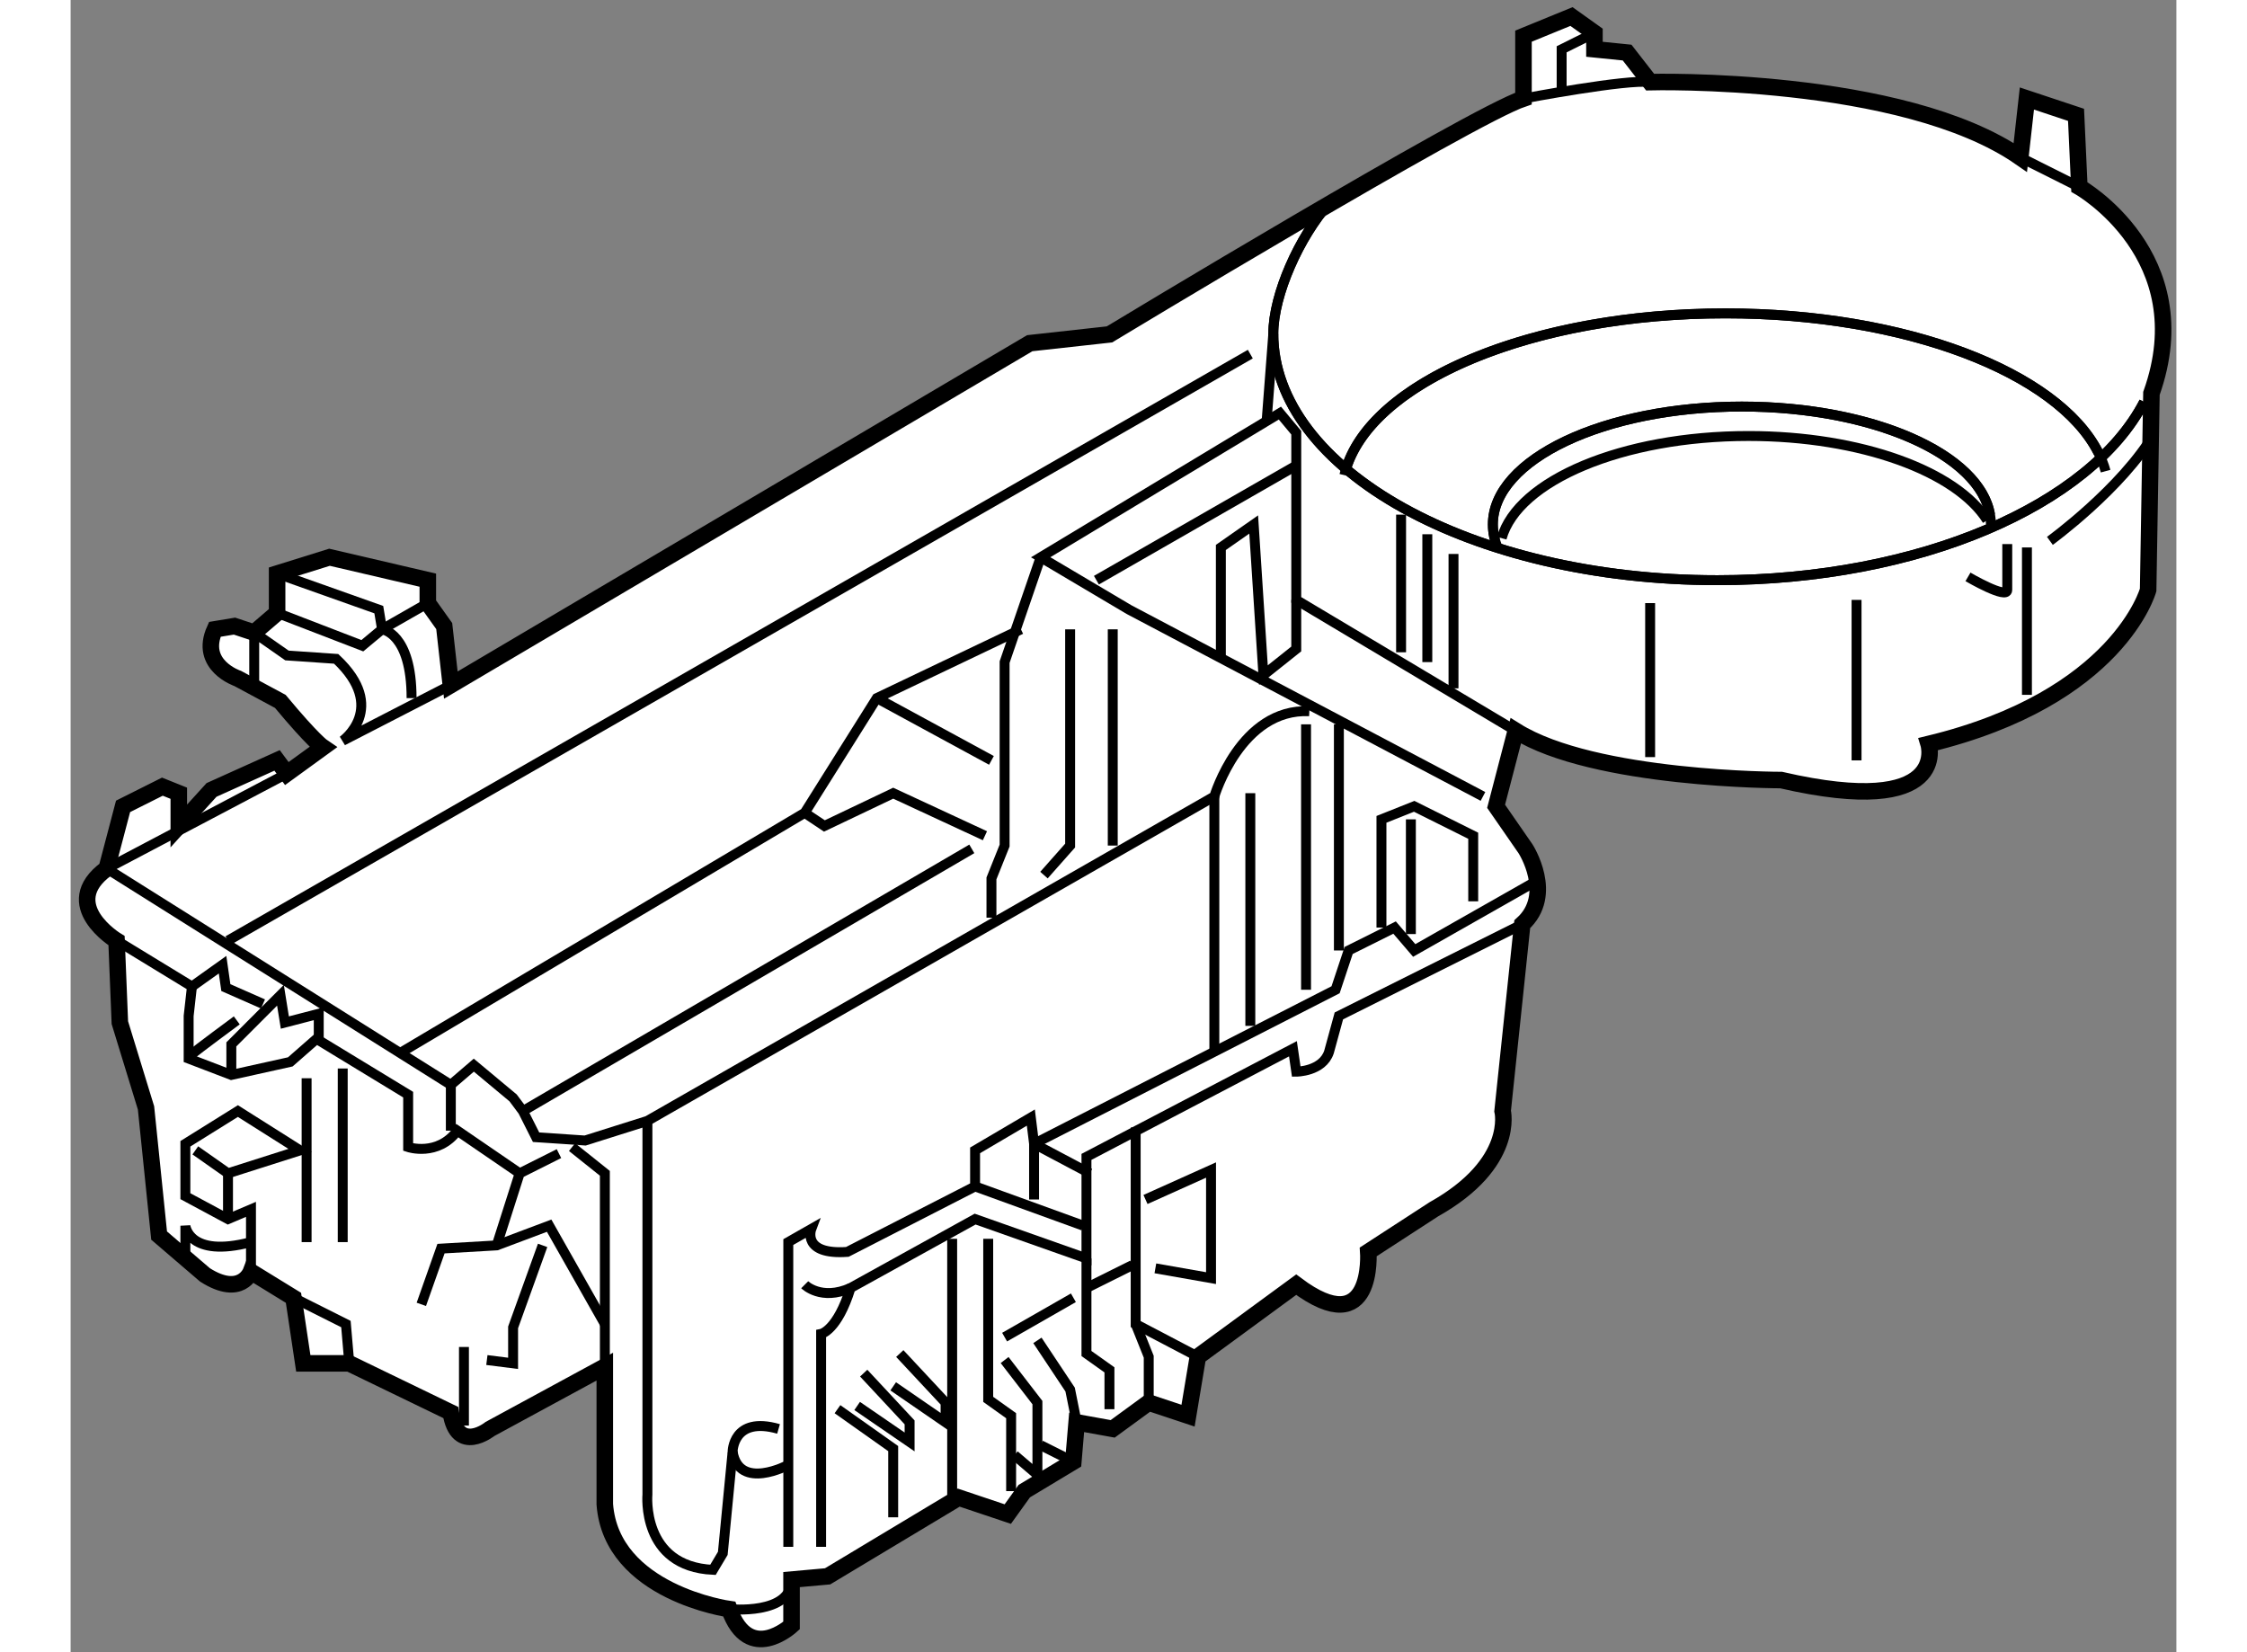 <?xml version="1.0" encoding="utf-8"?>
<!-- Generator: Adobe Illustrator 15.1.0, SVG Export Plug-In . SVG Version: 6.00 Build 0)  -->
<!DOCTYPE svg PUBLIC "-//W3C//DTD SVG 1.1//EN" "http://www.w3.org/Graphics/SVG/1.1/DTD/svg11.dtd">
<svg version="1.1" xmlns="http://www.w3.org/2000/svg" xmlns:xlink="http://www.w3.org/1999/xlink" x="0px" y="0px" width="244.8px"
	 height="180px" viewBox="157.371 95.208 63.676 49.961" enable-background="new 0 0 244.8 180" xml:space="preserve">
	
<rect x="157.371" y="95.208" width="63.676" height="49.961" fill="#808080" stroke="none"/>
	
<g><path fill="#FFFFFF" stroke="#000000" stroke-width="0.5" d="M168.868,115.924l17.506-10.338l2.41-0.266
			c0,0,10.932-6.605,12.52-7.133v-1.885l1.451-0.594l0.695,0.496v0.494l0.988,0.1l0.695,0.893c0,0,7.629-0.199,11.195,2.277
			l0.199-1.781l1.486,0.494l0.1,2.182c0,0,3.664,2.078,2.18,6.24l-0.1,5.945c0,0-0.891,3.27-6.639,4.658c0,0,0.693,2.277-4.459,1.09
			c0,0-5.646,0-8.025-1.488l-0.594,2.281l0.891,1.287c0,0,0.893,1.387-0.1,2.279l-0.594,5.648c0,0,0.396,1.584-2.08,2.973
			l-1.982,1.287c0,0,0.199,2.775-2.18,0.992l-2.973,2.178l-0.297,1.783l-1.191-0.396l-1.088,0.795l-1.09-0.197l-0.1,1.188
			l-1.484,0.893l-0.498,0.693l-1.484-0.498l-3.965,2.381l-1.09,0.098v1.389c0,0-1.287,1.189-1.883-0.496
			c0,0-3.566-0.496-3.764-3.172v-4.16l-3.469,1.883c0,0-0.99,0.793-1.189-0.496l-3.07-1.486h-1.389l-0.297-1.982l-1.287-0.791
			c0,0-0.299,0.791-1.389,0.098l-1.387-1.189l-0.396-3.861l-0.791-2.578l-0.1-2.479c0,0-1.783-1.088-0.299-2.178l0.496-1.883
			l1.189-0.596l0.496,0.199v0.99l0.99-1.09l1.982-0.893l0.295,0.398l1.092-0.793c0,0-0.299-0.199-1.289-1.389l-1.287-0.693
			c0,0-1.189-0.396-0.693-1.486l0.594-0.098l0.594,0.197l0.695-0.596v-1.189l1.584-0.494l2.973,0.693v0.693l0.496,0.695
			L168.868,115.924z"></path><path fill="none" stroke="#000000" stroke-width="0.3" d="M162.923,115.824v-1.486l0.99,0.691l1.488,0.102
			c1.584,1.486,0.197,2.477,0.197,2.477l3.27-1.684"></path><path fill="none" stroke="#000000" stroke-width="0.3" d="M220.069,107.363c-1.615,3.113-6.779,5.389-12.904,5.389
			c-7.416,0-13.426-3.336-13.426-7.455c0-1.186,0.797-2.943,1.684-3.939"></path><path fill="none" stroke="#000000" stroke-width="0.3" d="M200.53,111.787c-0.1-0.234-0.152-0.475-0.152-0.719
			c0-1.971,3.371-3.566,7.529-3.566c4.16,0,7.531,1.596,7.531,3.566"></path><path fill="none" stroke="#000000" stroke-width="0.3" d="M220.069,107.363c-1.615,3.113-6.779,5.389-12.904,5.389
			c-7.416,0-13.426-3.336-13.426-7.455c0-1.186,0.797-2.943,1.684-3.939"></path><path fill="none" stroke="#000000" stroke-width="0.3" d="M200.444,111.545c-0.045-0.156-0.066-0.316-0.066-0.477
			c0-1.971,3.371-3.566,7.529-3.566c3.951,0,7.193,1.441,7.506,3.271"></path><path fill="none" stroke="#000000" stroke-width="0.3" d="M200.644,111.482c0.49-1.742,3.646-3.09,7.463-3.09
			c3.41,0,6.291,1.074,7.219,2.547"></path><path fill="none" stroke="#000000" stroke-width="0.3" d="M195.917,109.455c0.748-2.691,5.607-4.771,11.494-4.771
			c5.475,0,10.057,1.797,11.277,4.211"></path><path fill="none" stroke="#000000" stroke-width="0.3" d="M195.997,109.215c0.959-2.574,5.705-4.531,11.414-4.531
			c5.445,0,10.012,1.777,11.258,4.174"></path><path fill="none" stroke="#000000" stroke-width="0.3" d="M195.888,109.576c0.029-0.123,0.064-0.242,0.109-0.361"></path><path fill="none" stroke="#000000" stroke-width="0.3" d="M218.669,108.857c0.102,0.195,0.182,0.395,0.238,0.598"></path><polyline fill="none" stroke="#000000" stroke-width="0.3" points="200.079,119.291 189.378,113.643 186.704,112.059 
			193.938,107.699 194.433,108.293 194.433,113.348 201.071,117.309 		"></polyline><path fill="none" stroke="#000000" stroke-width="0.3" d="M179.073,141.982v-9.215l0.695-0.396c0,0-0.297,0.791,1.09,0.693
			l3.863-1.98v-1.09l1.686-0.992l0.098,0.793l9.117-4.658l0.395-1.188l1.389-0.693l0.594,0.693l3.666-2.082"></path><path fill="none" stroke="#000000" stroke-width="0.3" d="M180.065,141.982v-6.439c0,0,0.494-0.1,0.891-1.389l3.766-2.082
			l3.367,1.189v-3.07l6.244-3.27l0.1,0.693c0,0,0.793,0,0.99-0.594l0.299-1.092l5.547-2.773"></path><path fill="none" stroke="#000000" stroke-width="0.3" d="M179.569,134.057c0,0,0.496,0.494,1.387,0.098"></path><polyline fill="none" stroke="#000000" stroke-width="0.3" points="189.577,129.301 189.577,135.246 191.46,136.234 		"></polyline><polyline fill="none" stroke="#000000" stroke-width="0.3" points="189.972,137.621 189.972,136.234 189.577,135.246 		"></polyline><polyline fill="none" stroke="#000000" stroke-width="0.3" points="188.089,133.262 188.089,136.137 188.784,136.631 
			188.784,137.82 		"></polyline><path fill="none" stroke="#000000" stroke-width="0.3" d="M185.118,132.668c0,0.297,0,4.855,0,4.855l0.693,0.494v2.281"></path><line fill="none" stroke="#000000" stroke-width="0.3" x1="184.028" y1="132.668" x2="184.028" y2="140.494"></line><polyline fill="none" stroke="#000000" stroke-width="0.3" points="180.56,137.82 182.245,139.012 182.245,141.09 		"></polyline><line fill="none" stroke="#000000" stroke-width="0.3" x1="185.614" y1="135.641" x2="187.694" y2="134.451"></line><polyline fill="none" stroke="#000000" stroke-width="0.3" points="189.874,131.479 191.856,130.588 191.856,133.857 
			190.173,133.561 		"></polyline><line fill="none" stroke="#000000" stroke-width="0.3" x1="188.089" y1="134.154" x2="189.478" y2="133.463"></line><polyline fill="none" stroke="#000000" stroke-width="0.3" points="186.606,135.74 187.595,137.227 187.794,138.219 		"></polyline><polyline fill="none" stroke="#000000" stroke-width="0.3" points="185.614,136.334 186.606,137.621 186.606,139.803 
			185.911,139.209 		"></polyline><line fill="none" stroke="#000000" stroke-width="0.3" x1="187.694" y1="139.406" x2="186.704" y2="138.91"></line><line fill="none" stroke="#000000" stroke-width="0.3" x1="162.13" y1="123.65" x2="193.044" y2="105.916"></line><polyline fill="none" stroke="#000000" stroke-width="0.3" points="167.382,127.021 179.569,119.787 181.749,116.318 
			186.108,114.238 		"></polyline><polyline fill="none" stroke="#000000" stroke-width="0.3" points="186.704,112.059 185.614,115.229 185.614,120.777 
			185.216,121.77 185.216,122.957 		"></polyline><path fill="none" stroke="#000000" stroke-width="0.3" d="M194.829,116.715c-2.08-0.098-2.873,2.576-2.873,2.576l-17.143,9.811
			l-1.883,0.594l-1.484-0.1l-0.398-0.791l-0.297-0.398l-1.188-0.99l-0.695,0.596l-10.404-6.539l5.449-2.873"></path><line fill="none" stroke="#000000" stroke-width="0.3" x1="193.54" y1="107.896" x2="193.739" y2="105.297"></line><polyline fill="none" stroke="#000000" stroke-width="0.3" points="194.433,113.348 194.433,114.832 193.44,115.623 
			193.146,111.068 192.153,111.762 192.153,115.131 		"></polyline><line fill="none" stroke="#000000" stroke-width="0.3" x1="197.603" y1="110.77" x2="197.603" y2="114.932"></line><line fill="none" stroke="#000000" stroke-width="0.3" x1="198.396" y1="111.363" x2="198.396" y2="115.229"></line><line fill="none" stroke="#000000" stroke-width="0.3" x1="199.188" y1="111.959" x2="199.188" y2="116.023"></line><line fill="none" stroke="#000000" stroke-width="0.3" x1="205.134" y1="113.445" x2="205.134" y2="118.102"></line><line fill="none" stroke="#000000" stroke-width="0.3" x1="211.376" y1="113.348" x2="211.376" y2="118.201"></line><path fill="none" stroke="#000000" stroke-width="0.3" d="M214.745,112.652c0,0,1.188,0.695,1.188,0.396c0-0.297,0-0.297,0-0.297
			v-1.09"></path><line fill="none" stroke="#000000" stroke-width="0.3" x1="216.528" y1="111.762" x2="216.528" y2="116.219"></line><path fill="none" stroke="#000000" stroke-width="0.3" d="M217.222,111.563c0,0,2.18-1.584,3.17-3.27"></path><path fill="none" stroke="#000000" stroke-width="0.3" d="M201.304,98.188c0,0,3.135-0.596,3.83-0.496"></path><line fill="none" stroke="#000000" stroke-width="0.3" x1="216.329" y1="99.969" x2="218.114" y2="100.863"></line><polyline fill="none" stroke="#000000" stroke-width="0.3" points="203.45,96.205 202.458,96.699 202.458,97.889 		"></polyline><polyline fill="none" stroke="#000000" stroke-width="0.3" points="179.569,119.787 180.165,120.184 182.245,119.193 
			185.019,120.48 		"></polyline><polyline fill="none" stroke="#000000" stroke-width="0.3" points="187.595,114.238 187.595,120.777 186.804,121.67 		"></polyline><line fill="none" stroke="#000000" stroke-width="0.3" x1="188.884" y1="114.238" x2="188.884" y2="120.777"></line><line fill="none" stroke="#000000" stroke-width="0.3" x1="191.956" y1="119.291" x2="191.956" y2="127.021"></line><line fill="none" stroke="#000000" stroke-width="0.3" x1="193.044" y1="126.229" x2="193.044" y2="119.193"></line><line fill="none" stroke="#000000" stroke-width="0.3" x1="194.729" y1="117.111" x2="194.729" y2="125.137"></line><line fill="none" stroke="#000000" stroke-width="0.3" x1="195.722" y1="117.111" x2="195.722" y2="123.949"></line><polyline fill="none" stroke="#000000" stroke-width="0.3" points="197.009,123.256 197.009,119.984 197.999,119.59 
			199.784,120.48 199.784,122.463 		"></polyline><line fill="none" stroke="#000000" stroke-width="0.3" x1="197.899" y1="123.453" x2="197.899" y2="119.984"></line><line fill="none" stroke="#000000" stroke-width="0.3" x1="171.048" y1="128.805" x2="184.622" y2="120.877"></line><line fill="none" stroke="#000000" stroke-width="0.3" x1="181.749" y1="116.318" x2="185.216" y2="118.201"></line><path fill="none" stroke="#000000" stroke-width="0.3" d="M163.618,112.553l3.072,1.09l0.098,0.596c0,0,0.893,0.1,0.893,2.08"></path><polyline fill="none" stroke="#000000" stroke-width="0.3" points="163.618,113.742 166.192,114.734 166.788,114.238 
			168.175,113.445 		"></polyline><path fill="none" stroke="#000000" stroke-width="0.3" d="M174.813,129.102v11.295c0,0-0.199,2.18,1.982,2.281l0.297-0.498
			l0.297-3.07c0,0,0-1.092,1.389-0.693"></path><polyline fill="none" stroke="#000000" stroke-width="0.3" points="173.526,136.533 173.526,130.688 172.534,129.895 		"></polyline><polyline fill="none" stroke="#000000" stroke-width="0.3" points="167.976,134.65 168.571,132.965 170.255,132.867 
			171.841,132.271 173.526,135.246 		"></polyline><polyline fill="none" stroke="#000000" stroke-width="0.3" points="169.958,136.334 170.751,136.434 170.751,135.346 
			171.644,132.867 		"></polyline><line fill="none" stroke="#000000" stroke-width="0.3" x1="169.265" y1="138.316" x2="169.265" y2="135.939"></line><polyline fill="none" stroke="#000000" stroke-width="0.3" points="170.255,132.867 170.95,130.688 172.138,130.092 		"></polyline><path fill="none" stroke="#000000" stroke-width="0.3" d="M158.763,123.65l2.277,1.389l-0.1,0.891v1.289l1.291,0.494l1.783-0.395
			l0.793-0.695l2.771,1.686v1.586c0,0,0.893,0.297,1.488-0.496l1.883,1.289"></path><line fill="none" stroke="#000000" stroke-width="0.3" x1="168.868" y1="128.012" x2="168.868" y2="129.398"></line><line fill="none" stroke="#000000" stroke-width="0.3" x1="164.507" y1="132.768" x2="164.507" y2="127.813"></line><line fill="none" stroke="#000000" stroke-width="0.3" x1="165.599" y1="132.768" x2="165.599" y2="127.518"></line><path fill="none" stroke="#000000" stroke-width="0.3" d="M160.841,133.262v-0.99c0,0,0.1,0.99,1.984,0.496"></path><polyline fill="none" stroke="#000000" stroke-width="0.3" points="162.231,127.713 162.231,126.789 163.716,125.303 
			163.849,126.129 164.874,125.863 164.874,126.623 		"></polyline><polyline fill="none" stroke="#000000" stroke-width="0.3" points="161.04,125.039 161.966,124.379 162.065,125.072 
			163.188,125.566 		"></polyline><path fill="none" stroke="#000000" stroke-width="0.3" d="M161.04,127.086c0.102-0.098,1.355-1.023,1.355-1.023"></path><path fill="none" stroke="#000000" stroke-width="0.3" d="M179.073,139.506c0,0-1.484,0.793-1.684-0.396"></path><path fill="none" stroke="#000000" stroke-width="0.3" d="M177.29,143.865c0,0,1.883,0.197,1.883-0.893"></path><polyline fill="none" stroke="#000000" stroke-width="0.3" points="164.112,134.451 165.696,135.246 165.798,136.434 		"></polyline><polyline fill="none" stroke="#000000" stroke-width="0.3" points="182.245,137.129 183.829,138.219 183.829,137.621 
			182.444,136.137 		"></polyline><polyline fill="none" stroke="#000000" stroke-width="0.3" points="181.155,137.723 182.741,138.811 182.741,138.219 
			181.353,136.73 		"></polyline><polyline fill="none" stroke="#000000" stroke-width="0.3" points="161.142,129.994 162.13,130.688 164.31,129.994 
			162.429,128.805 160.841,129.795 160.841,131.379 162.13,132.072 162.825,131.777 162.825,133.66 		"></polyline><line fill="none" stroke="#000000" stroke-width="0.3" x1="162.13" y1="130.688" x2="162.13" y2="132.072"></line><line fill="none" stroke="#000000" stroke-width="0.3" x1="187.991" y1="132.271" x2="184.722" y2="131.084"></line><polyline fill="none" stroke="#000000" stroke-width="0.3" points="186.505,131.479 186.505,129.795 188.19,130.688 		"></polyline><line fill="none" stroke="#000000" stroke-width="0.3" x1="188.39" y1="112.752" x2="194.433" y2="109.285"></line></g>


</svg>
